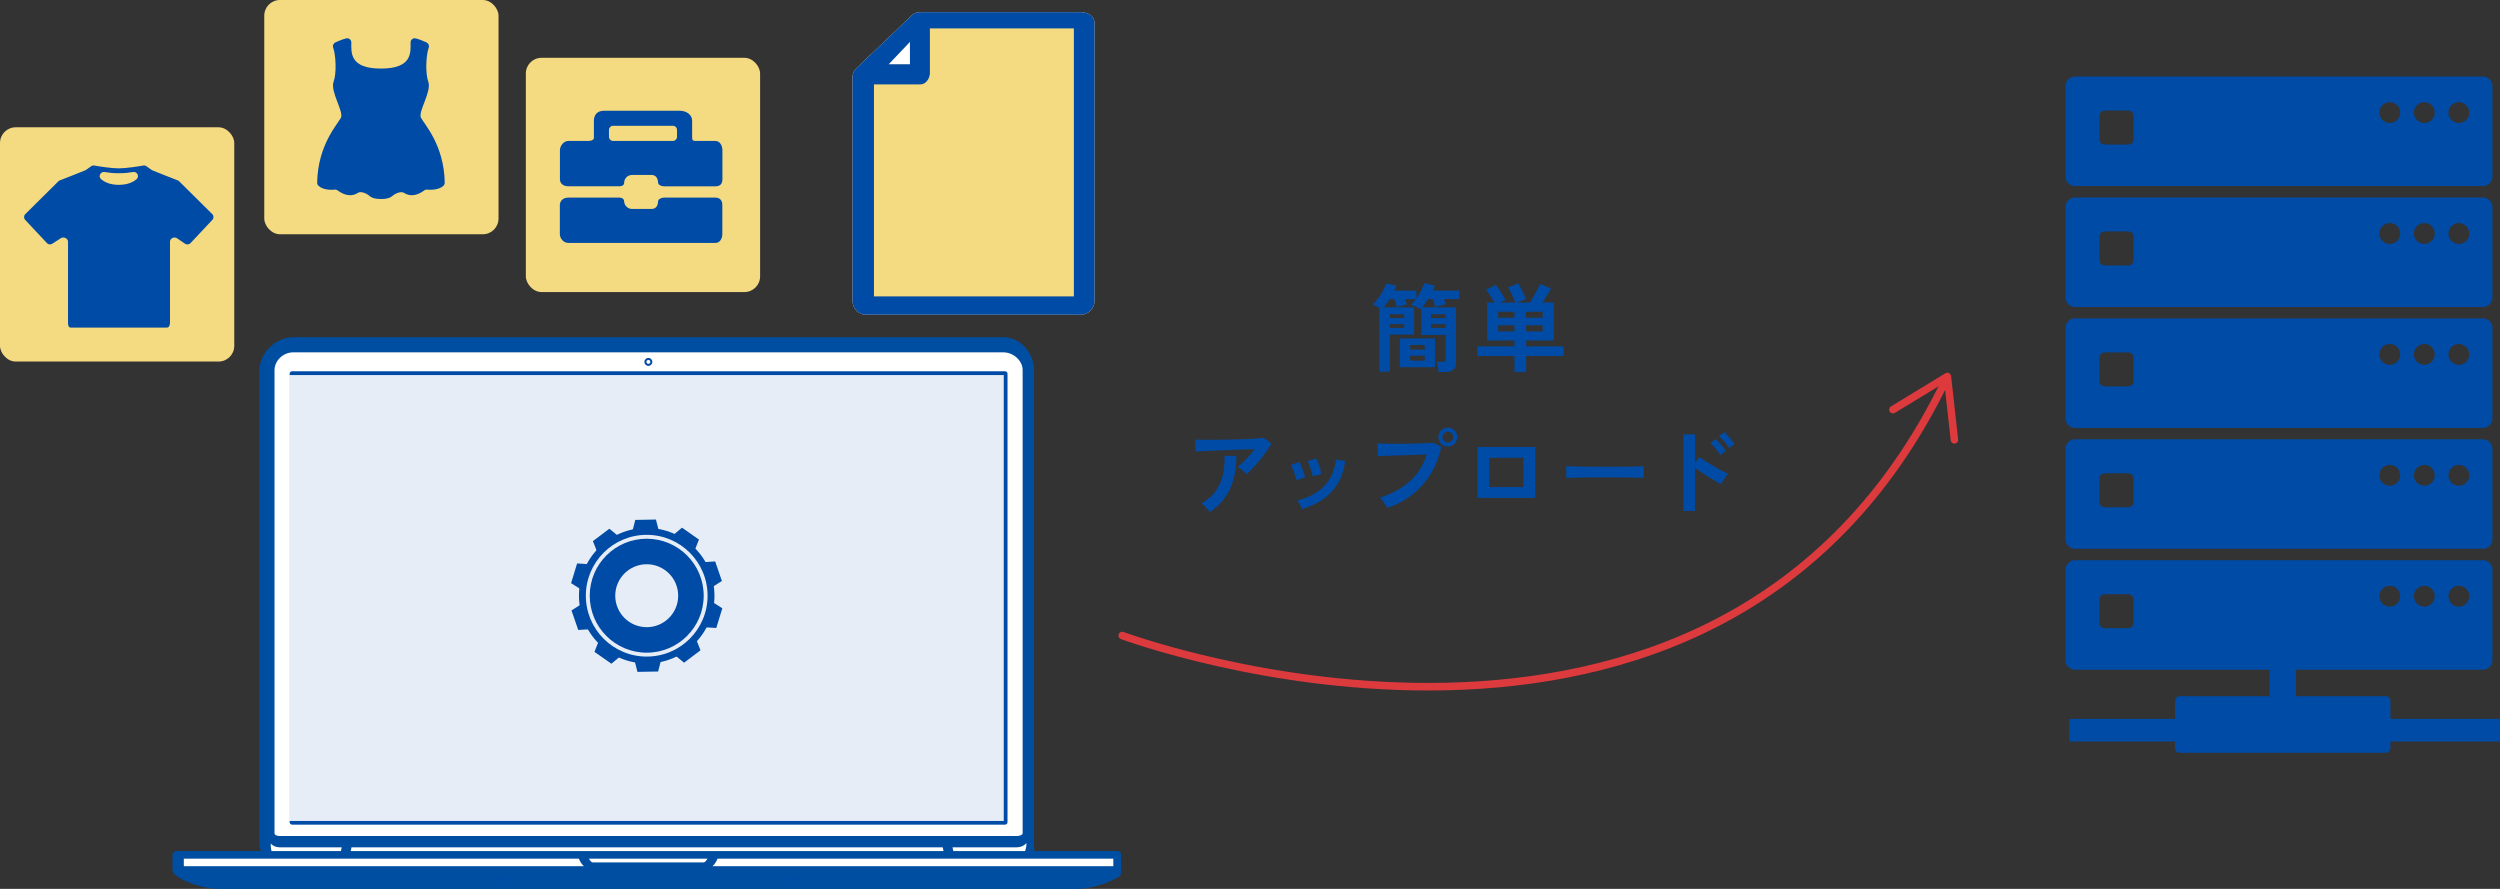 <?xml version="1.0" encoding="UTF-8"?>
<svg id="design" xmlns="http://www.w3.org/2000/svg" width="661.65" height="235.25" viewBox="0 0 661.65 235.25">
  <rect x="0" y="0" width="661.65" height="235.25" fill="#333333" stroke="none"/>
  <g>
    <path d="m380.74,98.45c-.02-.37-.07-.82-.16-1.36-.09-.54-.2-.98-.31-1.33h1.51c.34,0,.56-.05.67-.15.11-.1.16-.31.16-.63v-6.34h-6.46v-7.04s-.07.08-.11.13c-.04.05-.08.09-.11.12-.12-.1-.34-.23-.67-.4-.33-.17-.67-.33-1.02-.48-.35-.15-.64-.25-.85-.3.23-.22.46-.46.67-.72.21-.26.42-.52.64-.79h-2.87c.1.27.2.52.29.77.09.24.17.46.24.64-.22.03-.5.1-.85.19-.35.09-.69.18-1.02.26-.33.08-.59.16-.79.23-.07-.25-.16-.57-.29-.96s-.26-.76-.39-1.13h-1.28c-.25.42-.51.81-.78,1.18-.27.37-.53.7-.78,1h8.07v7.22h-6.41v9.81h-2.77v-16.9c-.3-.18-.62-.36-.96-.52-.34-.16-.61-.27-.83-.34.5-.47.99-1.02,1.46-1.66.47-.64.89-1.3,1.27-1.99.38-.69.67-1.32.87-1.91l2.72.53c-.08.22-.18.44-.28.65-.1.22-.21.44-.33.68h5.86v2.04c.45-.64.86-1.31,1.23-2.02.37-.71.66-1.38.88-2l2.77.65c-.07.22-.15.44-.25.65-.1.22-.21.44-.33.68h7.04v2.24h-4.05c.12.27.22.52.31.77.09.24.17.46.24.64-.29.03-.61.09-.98.18-.37.08-.72.17-1.06.26-.34.09-.6.17-.8.24-.07-.28-.16-.62-.26-.99-.11-.38-.23-.74-.36-1.09h-1.31c-.25.42-.51.81-.78,1.18-.27.37-.53.7-.78,1h9v14.69c0,.84-.24,1.45-.72,1.84-.48.38-1.21.58-2.2.58h-1.68Zm-12.93-14.28h3.82v-.98h-3.82v.98Zm0,2.62h3.82v-1.01h-3.82v1.01Zm2.67,10.39v-7.62h9.3v7.62h-9.3Zm2.74-4.65h3.85v-1.23h-3.85v1.23Zm0,2.92h3.85v-1.31h-3.85v1.31Zm5.53-11.27h3.85v-.98h-3.85v.98Zm0,2.62h3.85v-1.01h-3.85v1.01Z" style="fill: #004ba5;"/>
    <path d="m400.82,98.42v-4.2h-9.86v-2.56h9.86v-1.56h-7.22v-10.03h1.94c-.32-.54-.68-1.13-1.09-1.79-.41-.65-.79-1.2-1.14-1.63l2.59-1.23c.29.35.6.78.93,1.27.33.5.65.99.94,1.47.29.49.52.9.69,1.23-.2.08-.44.18-.7.3-.27.12-.53.24-.78.38h4.05c-.22-.62-.49-1.29-.83-2-.34-.71-.7-1.38-1.08-2l2.72-1.08c.23.39.48.83.74,1.35.26.51.51,1.02.74,1.53.23.51.42.95.55,1.32-.34.1-.73.24-1.19.42-.46.18-.86.33-1.19.46h3.4c.28-.42.6-.92.94-1.51.34-.59.67-1.19.99-1.8.32-.61.57-1.15.75-1.62l2.92,1.21c-.27.52-.61,1.12-1.03,1.81-.42.69-.83,1.33-1.23,1.91h2.97v10.03h-7.29v1.56h9.93v2.56h-9.93v4.2h-3.07Zm-4.33-14.33h4.33v-1.58h-4.33v1.58Zm0,3.62h4.33v-1.63h-4.33v1.63Zm7.39-3.62h4.4v-1.58h-4.4v1.58Zm0,3.62h4.4v-1.63h-4.4v1.63Z" style="fill: #004ba5;"/>
    <path d="m329.87,125.51c-.15-.2-.36-.43-.64-.68-.28-.25-.57-.49-.87-.73-.3-.23-.58-.42-.83-.55.45-.35.95-.78,1.48-1.28.54-.5,1.07-1.05,1.61-1.63.54-.59,1.03-1.17,1.48-1.76-.92.02-1.98.05-3.18.09-1.2.04-2.43.09-3.7.14-1.27.05-2.49.1-3.66.15-1.17.05-2.21.09-3.12.13-.91.03-1.58.07-2.01.1l-.13-3.17c.55.03,1.31.05,2.28.06.96,0,2.04,0,3.24,0,1.2,0,2.44-.03,3.71-.05,1.27-.03,2.5-.06,3.68-.1s2.24-.1,3.17-.16c.93-.07,1.64-.13,2.12-.2l1.99,1.53c-.37.67-.82,1.38-1.36,2.14-.54.75-1.11,1.5-1.72,2.25-.61.75-1.22,1.44-1.84,2.09-.61.65-1.19,1.2-1.72,1.65Zm-9.71,10.03c-.15-.22-.35-.47-.6-.77-.25-.29-.52-.58-.8-.86s-.56-.49-.83-.64c1.56-.87,2.8-1.94,3.72-3.19.92-1.26,1.58-2.68,1.96-4.27.39-1.59.54-3.31.48-5.16h3.14c0,3.42-.57,6.36-1.72,8.81-1.15,2.46-2.93,4.48-5.34,6.07Z" style="fill: #004ba5;"/>
    <path d="m343.08,127.04c-.05-.33-.16-.76-.33-1.28-.17-.52-.36-1.03-.57-1.53-.21-.5-.4-.89-.57-1.16l2.29-.83c.17.29.35.69.55,1.21s.39,1.04.57,1.57c.18.53.31.98.39,1.35l-2.34.68Zm1.56,7.72c-.13-.35-.33-.76-.6-1.22-.27-.46-.53-.82-.78-1.07,2.9-.69,5.24-1.91,7.03-3.67,1.79-1.76,2.89-4.15,3.31-7.17l2.44.4c-.37,2.43-1.07,4.48-2.1,6.13-1.03,1.66-2.33,3.01-3.9,4.06-1.57,1.05-3.37,1.89-5.39,2.53Zm2.74-8.68c-.03-.33-.13-.77-.28-1.29-.15-.53-.32-1.05-.5-1.56-.19-.51-.36-.9-.53-1.17l2.29-.75c.15.3.32.71.52,1.23.19.52.37,1.04.53,1.57.16.53.27.98.34,1.35l-2.36.63Z" style="fill: #004ba5;"/>
    <path d="m367.16,134.46c-.1-.22-.26-.5-.49-.86-.23-.35-.47-.7-.73-1.06-.26-.35-.51-.63-.74-.83,3.2-1.04,5.84-2.49,7.92-4.34,2.08-1.85,3.58-4.21,4.5-7.08-.79.02-1.68.04-2.68.08-1,.03-2.02.07-3.08.1-1.06.03-2.07.07-3.03.1-.96.03-1.81.06-2.53.09-.72.03-1.25.05-1.58.06l-.2-3.37c.49.03,1.13.06,1.92.08.8.02,1.67.02,2.63.02s1.94,0,2.97-.01c1.02,0,2.01-.02,2.95-.05.95-.03,1.81-.05,2.58-.09.77-.03,1.38-.08,1.84-.13l2.04,1.08c-.55,2.68-1.49,5.08-2.8,7.2-1.32,2.12-2.94,3.94-4.88,5.46-1.94,1.52-4.14,2.7-6.6,3.53Zm16.02-16.27c-.69,0-1.28-.25-1.77-.74-.49-.49-.74-1.08-.74-1.77s.25-1.27.74-1.76c.49-.49,1.09-.73,1.77-.73s1.27.24,1.76.73.73,1.07.73,1.76-.24,1.28-.73,1.77c-.49.5-1.07.74-1.76.74Zm0-1.08c.39,0,.72-.14.99-.42.28-.28.42-.62.42-1.02s-.14-.72-.42-.99c-.28-.28-.61-.42-.99-.42s-.74.14-1.02.42-.42.61-.42.99.14.74.42,1.02.62.42,1.02.42Z" style="fill: #004ba5;"/>
    <path d="m391.02,131.77v-13.48h15.29v13.48h-15.29Zm3.12-2.87h9.05v-7.75h-9.05v7.75Z" style="fill: #004ba5;"/>
    <path d="m414.51,126.52c.02-.23.02-.55.02-.96v-1.21c0-.4,0-.72-.02-.96.32.02.88.03,1.7.05.81.02,1.79.03,2.92.05,1.13.02,2.34.03,3.63.04,1.29,0,2.58.01,3.87.01s2.51,0,3.66-.03,2.14-.03,2.98-.05c.84-.02,1.43-.04,1.79-.08-.02.22-.03.53-.04.93,0,.4,0,.81,0,1.22,0,.41.01.72.01.94-.42-.02-1.04-.03-1.85-.05-.81-.02-1.76-.03-2.84-.05-1.08-.02-2.23-.02-3.45-.02h-3.68c-1.24,0-2.42,0-3.55.02-1.12.02-2.13.03-3.03.05-.9.02-1.61.04-2.12.08Z" style="fill: #004ba5;"/>
    <path d="m445.53,135.22v-20.27h3.07v7.62l1.13-1.61c.4.3.93.66,1.6,1.08s1.37.85,2.12,1.29c.75.44,1.48.85,2.19,1.22.7.37,1.3.65,1.79.83-.2.18-.43.45-.69.79-.26.34-.5.7-.73,1.06-.23.36-.4.67-.52.92-.4-.2-.9-.48-1.5-.83-.6-.35-1.22-.73-1.89-1.14-.66-.41-1.3-.83-1.91-1.24-.61-.42-1.14-.8-1.6-1.13v11.42h-3.07Zm9.76-14.79c-.32-.54-.73-1.11-1.23-1.71s-.96-1.09-1.38-1.46l1.41-1.08c.23.22.53.52.88.92.35.39.69.79,1.02,1.19s.58.75.77,1.03l-1.46,1.11Zm2.31-1.84c-.32-.54-.73-1.1-1.25-1.7s-.98-1.08-1.4-1.45l1.41-1.08c.23.2.53.5.88.89.35.39.7.79,1.03,1.19.33.4.59.75.78,1.03l-1.46,1.11Z" style="fill: #004ba5;"/>
  </g>
  <g>
    <path d="m659.65,150.78c0-1.39-1.13-2.52-2.52-2.52h-107.95c-1.39,0-2.52,1.13-2.52,2.52v23.95c0,1.39,1.13,2.52,2.52,2.52h107.95c1.39,0,2.52-1.13,2.52-2.52v-23.95Zm-95,14.11c0,.76-.61,1.37-1.37,1.37h-6.26c-.76,0-1.37-.61-1.37-1.37v-6.26c0-.76.61-1.37,1.37-1.37h6.26c.76,0,1.37.61,1.37,1.37v6.26Zm67.83-4.33c-1.53,0-2.76-1.24-2.76-2.76s1.24-2.76,2.76-2.76,2.76,1.24,2.76,2.76-1.24,2.76-2.76,2.76Zm9.14,0c-1.53,0-2.76-1.24-2.76-2.76s1.24-2.76,2.76-2.76,2.76,1.24,2.76,2.76-1.24,2.76-2.76,2.76Zm9.14,0c-1.53,0-2.76-1.24-2.76-2.76s1.24-2.76,2.76-2.76,2.76,1.24,2.76,2.76-1.24,2.76-2.76,2.76Z" style="fill: #004ba5;"/>
    <path d="m659.65,118.78c0-1.39-1.13-2.52-2.52-2.52h-107.95c-1.39,0-2.52,1.13-2.52,2.52v23.95c0,1.39,1.13,2.52,2.52,2.52h107.95c1.39,0,2.52-1.13,2.52-2.52v-23.95Zm-95,14.11c0,.76-.61,1.37-1.37,1.37h-6.26c-.76,0-1.37-.61-1.37-1.37v-6.26c0-.76.61-1.37,1.37-1.37h6.26c.76,0,1.37.61,1.37,1.37v6.26Zm67.83-4.33c-1.53,0-2.76-1.24-2.76-2.76s1.24-2.76,2.76-2.76,2.76,1.24,2.76,2.76-1.24,2.76-2.76,2.76Zm9.14,0c-1.53,0-2.76-1.24-2.76-2.76s1.24-2.76,2.76-2.76,2.76,1.24,2.76,2.76-1.24,2.76-2.76,2.76Zm9.14,0c-1.53,0-2.76-1.24-2.76-2.76s1.24-2.76,2.76-2.76,2.76,1.24,2.76,2.76-1.24,2.76-2.76,2.76Z" style="fill: #004ba5;"/>
    <path d="m659.65,86.78c0-1.39-1.13-2.52-2.52-2.52h-107.95c-1.39,0-2.52,1.13-2.52,2.52v23.95c0,1.39,1.13,2.52,2.52,2.52h107.95c1.39,0,2.52-1.13,2.52-2.52v-23.95Zm-95,14.11c0,.76-.61,1.37-1.37,1.37h-6.26c-.76,0-1.37-.61-1.37-1.37v-6.26c0-.76.61-1.37,1.37-1.37h6.26c.76,0,1.37.61,1.37,1.37v6.26Zm67.83-4.33c-1.53,0-2.76-1.24-2.76-2.76s1.24-2.76,2.76-2.76,2.76,1.24,2.76,2.76-1.24,2.76-2.76,2.76Zm9.14,0c-1.53,0-2.76-1.24-2.76-2.76s1.24-2.76,2.76-2.76,2.76,1.24,2.76,2.76-1.24,2.76-2.76,2.76Zm9.14,0c-1.53,0-2.76-1.24-2.76-2.76s1.24-2.76,2.76-2.76,2.76,1.24,2.76,2.76-1.24,2.76-2.76,2.76Z" style="fill: #004ba5;"/>
    <path d="m659.65,54.78c0-1.39-1.13-2.52-2.52-2.52h-107.95c-1.39,0-2.52,1.13-2.52,2.52v23.95c0,1.39,1.13,2.52,2.52,2.52h107.95c1.39,0,2.52-1.13,2.52-2.52v-23.95Zm-95,14.11c0,.76-.61,1.37-1.37,1.37h-6.26c-.76,0-1.37-.61-1.37-1.37v-6.26c0-.76.61-1.37,1.37-1.37h6.26c.76,0,1.37.61,1.37,1.37v6.26Zm67.83-4.33c-1.53,0-2.76-1.24-2.76-2.76s1.24-2.76,2.76-2.76,2.76,1.24,2.76,2.76-1.24,2.76-2.76,2.76Zm9.14,0c-1.53,0-2.76-1.24-2.76-2.76s1.24-2.76,2.76-2.76,2.76,1.24,2.76,2.76-1.24,2.76-2.76,2.76Zm9.14,0c-1.53,0-2.76-1.24-2.76-2.76s1.24-2.76,2.76-2.76,2.76,1.24,2.76,2.76-1.24,2.76-2.76,2.76Z" style="fill: #004ba5;"/>
    <path d="m659.65,22.78c0-1.39-1.13-2.52-2.52-2.52h-107.95c-1.39,0-2.52,1.13-2.52,2.52v23.95c0,1.39,1.13,2.52,2.52,2.52h107.95c1.39,0,2.52-1.13,2.52-2.52v-23.95Zm-95,14.11c0,.76-.61,1.37-1.37,1.37h-6.26c-.76,0-1.37-.61-1.37-1.37v-6.26c0-.76.61-1.37,1.37-1.37h6.26c.76,0,1.37.61,1.37,1.37v6.26Zm67.83-4.33c-1.53,0-2.76-1.24-2.76-2.76s1.24-2.76,2.76-2.76,2.76,1.24,2.76,2.76-1.24,2.76-2.76,2.76Zm9.14,0c-1.53,0-2.76-1.24-2.76-2.76s1.24-2.76,2.76-2.76,2.76,1.24,2.76,2.76-1.24,2.76-2.76,2.76Zm9.14,0c-1.53,0-2.76-1.24-2.76-2.76s1.24-2.76,2.76-2.76,2.76,1.24,2.76,2.76-1.24,2.76-2.76,2.76Z" style="fill: #004ba5;"/>
    <path d="m632.65,185.5c0-.69-.56-1.25-1.25-1.25h-54.49c-.69,0-1.25.56-1.25,1.25v12.49c0,.69.56,1.25,1.25,1.25h54.49c.69,0,1.25-.56,1.25-1.25v-12.49Z" style="fill: #004ba5;"/>
  </g>
  <rect x="547.65" y="190.25" width="114" height="6" style="fill: #004ba5;"/>
  <rect x="593.15" y="181.75" width="22" height="7" transform="translate(789.4 -418.9) rotate(90)" style="fill: #004ba5;"/>
  <rect x="139.17" y="15.3" width="62" height="62" rx="4.15" ry="4.15" style="fill: #f4da80;"/>
  <path d="m189.34,52.3h-13.61c-.61,0-1.56.38-1.56.98v-.09c0,1.21-.53,2.11-1.73,2.11h-5.15c-1.21,0-2.12-.96-2.12-2.16v.13c0-.61-.57-.97-1.17-.97h-13.61c-1.21,0-2.22.76-2.22,1.96v7.68c0,1.21,1.02,2.35,2.22,2.35h38.94c1.21,0,1.84-1.15,1.84-2.35v-7.68c0-1.21-.63-1.96-1.84-1.96Zm0-15h-5.31c-.61,0-.85-.21-.85-.81v-4.52c0-1.67-1.59-2.66-3.26-2.66h-20.09c-1.67,0-2.65.99-2.65,2.66v4.52c0,.61-.86.81-1.46.81h-5.31c-1.21,0-2.22,1.27-2.22,2.48v7.68c0,1.21,1.02,1.84,2.22,1.84h13.6c.61,0,1.17-.31,1.17-.92v.06c0-1.21.91-2.14,2.12-2.14h5.15c1.21,0,1.73,1.02,1.73,2.23v-.16c0,.61.95.94,1.56.94h13.61c1.21,0,1.84-.63,1.84-1.84v-7.68c0-1.21-.63-2.48-1.84-2.48Zm-10.16-1.1c0,.61-.49,1.1-1.1,1.1h-15.81c-.61,0-1.1-.49-1.1-1.1v-1.81c0-.61.49-1.1,1.1-1.1h15.81c.61,0,1.1.49,1.1,1.1v1.81Z" style="fill: #004ba5;"/>
  <rect x="69.94" width="62" height="62" rx="4.15" ry="4.15" style="fill: #f4da80;"/>
  <path d="m100.82,52.68c1.34,0,2.35-.21,3.09-.87.53-.48,1.8-1.12,2.74-.89.11.03.21.08.3.14,2.2,1.42,4.47-.01,5.3-.65.22-.17.49-.25.77-.22.92.08,3.07.13,4.31-1,.24-.22.37-.53.37-.85-.15-10.03-5.53-15.62-6.3-17.2-.78-1.6,2.9-6.95,1.95-9.51-.81-2.17-.62-6.98.12-9.04.19-.54-.09-1.13-.6-1.37-.78-.36-1.86-.8-2.82-1.05-.71-.19-1.4.34-1.39,1.07.02,2.67.48,6.91-7.84,6.91s-7.86-4.25-7.84-6.91c0-.73-.68-1.26-1.39-1.07-.96.25-2.04.69-2.82,1.05-.52.24-.8.83-.6,1.37.74,2.06.93,6.86.12,9.04-.95,2.56,2.73,7.9,1.95,9.51-.77,1.58-6.14,7.18-6.3,17.2,0,.32.13.64.37.85,1.24,1.14,3.39,1.09,4.31,1,.28-.03.55.05.77.22.83.64,3.11,2.07,5.3.65.09-.06.19-.12.3-.15.94-.23,2.21.41,2.74.89.74.67,1.75.87,3.09.87Z" style="fill: #004ba5;"/>
  <rect y="33.69" width="62" height="62" rx="4.15" ry="4.15" style="fill: #f4da80;"/>
  <path d="m47.04,47.74c-1.2-.44-5.91-2.33-6.71-2.66-.08-.03-.15-.07-.22-.12l-1.36-.96c-.24-.17-.53-.24-.82-.19-1.19.21-4.51.75-6.49.75s-5.3-.54-6.49-.75c-.29-.05-.58.02-.82.19l-1.36.96c-.07.05-.14.09-.22.12-.8.32-5.51,2.22-6.71,2.66-.15.05-.27.13-.39.25-1.15,1.15-6.72,6.66-8.76,8.68-.42.42-.43,1.09-.02,1.53l5.75,6.14c.37.4.99.46,1.43.15l2.22-1.43c.73-.51,1.93,0,1.93.9v21.41c0,.61.1,1.33.7,1.33h25.47c.61,0,.82-.72.82-1.33v-21.41c0-.89,1.14-1.41,1.87-.9l2.09,1.43c.45.32,1.09.25,1.47-.15l5.77-6.14c.41-.43.41-1.11-.02-1.53-2.04-2.02-7.6-7.54-8.75-8.68-.11-.11-.23-.19-.38-.25Zm-15.6,1.18c-2.22,0-3.7-.68-4.67-1.48-.86-.71-.19-2.1.91-1.91,1.03.18,2.31.32,3.77.32s2.74-.14,3.77-.32c1.1-.19,1.76,1.2.91,1.91-.97.8-2.45,1.48-4.67,1.48Z" style="fill: #004ba5;"/>
  <path d="m286.22,3.25h-42.5c-.85,0-1.66.13-2.27.72l-14.76,14.07c-.64.62-1.04,1.37-1.04,2.26v59.39c0,1.81,1.54,3.57,3.35,3.57h57.22c1.8,0,3.44-1.76,3.44-3.57V6.14c0-1.81-1.63-2.88-3.44-2.88Z" style="fill: #fff;"/>
  <g>
    <path d="m286.22,3.25h-42.5c-.85,0-1.66.13-2.27.72l-14.76,14.07c-.64.62-1.04,1.37-1.04,2.26v59.39c0,1.81,1.54,3.57,3.35,3.57h57.22c1.8,0,3.44-1.76,3.44-3.57V6.14c0-1.81-1.63-2.88-3.44-2.88Zm-45.39,7.79v6.01h-5.7l5.7-6.01Z" style="fill: gray;"/>
    <path d="m286.22,3.25h-42.5c-.85,0-1.66.13-2.27.72l-14.76,14.07c-.64.62-1.04,1.37-1.04,2.26v59.39c0,1.81,1.54,3.57,3.35,3.57h57.22c1.8,0,3.44-1.76,3.44-3.57V6.14c0-1.81-1.63-2.88-3.44-2.88Zm-45.39,7.79v6.01h-5.7l5.7-6.01Z" style="fill: #004ba5;"/>
  </g>
  <g>
    <path d="m295.6,225.75h-23.01c.27-1,.56-1.36.56-2.22v-125.44c0-4.16-3.53-7.34-7.7-7.34H77.67c-4.16,0-7.52,3.17-7.52,7.34v125.44c0,.86.11,1.22.38,2.22h-23.04c-.22,0-.34.41-.34.62v3.86c0,.12-.03.44.26.65.07.05.13.1.21.16v-.11c1.71,1.18,6,2.83,10.83,2.83h226.21c4.82,0,9.5-1.65,10.5-2.83v.05c0-.07.44-.11.53-.18.23-.18.47-.42.47-.52v-3.91c0-.21-.34-.63-.55-.63Z" style="fill: #fff; stroke: #004ea2; stroke-miterlimit: 10;"/>
    <g>
      <g>
        <path d="m295.6,226.25h-23.01c.27-1,.06-1.86.06-2.72v-125.44c0-4.16-3.03-7.84-7.2-7.84H77.67c-4.16,0-8.02,3.67-8.02,7.84v125.44c0,.86.61,1.72.88,2.72h-23.04c-.22,0-.84-.09-.84.12v3.86c0,.12.22.44.51.65.07.05.25.1.33.16l.06.14c1.71,1.18,6.07,3.08,10.89,3.08h226.21c4.82,0,9-1.9,11-3.08v-.07c0-.07-.06-.17.03-.24.23-.18-.03-.48-.03-.58v-3.91c0-.21.16-.13-.05-.13Zm-224.95-2.72v-125.44c0-3.87,3.14-6.84,7.02-6.84h187.79c3.87,0,7.2,2.96,7.2,6.84v125.44c0,.86-.33,1.72-.61,2.72h-20.56l-.03-.19-.62-2.81h18.33c1.45,0,2.48-1.29,2.48-2.73v-122.52c0-3.44-2.66-5.75-6.11-5.75H77.58c-3.44,0-5.93,2.3-5.93,5.75v122.52c0,1.45.86,2.73,2.31,2.73h17.73l-.62,2.81-.03.19h-19.95c-.29-1-.44-1.86-.44-2.72Zm83.29,2.72h-62.36l.64-3h158.09l.64,3h-97.01Zm34.67,0c-.15,1-.98,3-2.45,3h-29.22c-1.47,0-2.3-2-2.45-3h34.12Zm-114.65-4c-1.16,0-2.31-.58-2.31-1.73v-122.52c0-3.15,2.78-5.75,5.93-5.75h187.97c3.15,0,6.11,2.59,6.11,5.75v122.52c0,1.16-1.33,1.73-2.48,1.73H73.96Zm-26.31,4h106.31c.15,1,1.19,3,2.98,3h29.22c1.79,0,2.83-2,2.98-3h106.52v4.03s-.09-.03-.11-.02c-.06.05-.21-.01-.28-.01H47.83s-.08.09-.12.05c-.05-.04-.06.07-.06-.08v-3.98Zm237,7H58.44c-4.08,0-7.77-1-9.76-2h245.72c-1.99,1-5.67,2-9.76,2Z" style="fill: #004ba5; stroke: #004ea2; stroke-linecap: round; stroke-linejoin: round; stroke-width: 2px;"/>
        <path d="m266.65,98.91c0-.36-.29-.65-.65-.65H77.31c-.36,0-.65.29-.65.65v118.69c0,.36.29.65.65.65h188.69c.36,0,.65-.29.65-.65v-118.69Zm-1,118.35H76.65v-118h189v118Z" style="fill: #004ba5;"/>
        <path d="m171.6,96.83c.58,0,1.05-.47,1.05-1.05s-.47-1.05-1.05-1.05-1.05.47-1.05,1.05.47,1.05,1.05,1.05Zm0-1.57c.29,0,.52.23.52.52s-.24.52-.52.52-.52-.23-.52-.52.24-.52.52-.52Z" style="fill: #004ba5;"/>
        <path d="m132.84,233.14h0c.05,0,.1,0,.15,0,.73-.02,1.15-.15,1.25-.4.05-.12.03-.26-.07-.37-.3-.34-1.37-.35-1.58-.35-.05,0-.1,0-.15,0-.73.02-1.15.15-1.25.4-.05.12-.03.26.07.37.3.34,1.36.35,1.58.35Z" style="fill: #004ba5;"/>
        <path d="m209.8,233.13c.05,0,.1,0,.16,0,.21,0,1.28-.02,1.58-.35.09-.11.12-.24.07-.37-.11-.24-.53-.38-1.25-.4-.05,0-.1,0-.15,0-.21,0-1.28.02-1.58.35-.09.11-.12.24-.07.37.11.24.53.38,1.25.4Z" style="fill: #004ba5;"/>
      </g>
      <rect x="76.65" y="99.25" width="189" height="118" style="fill: #004ba5; opacity: .1;"/>
    </g>
  </g>
  <g>
    <path d="m171.16,142.58c-8.33,0-15.08,6.75-15.08,15.08s6.75,15.08,15.08,15.08,15.08-6.75,15.08-15.08-6.75-15.08-15.08-15.08Zm0,23.41c-4.6,0-8.33-3.73-8.33-8.33s3.73-8.33,8.33-8.33,8.33,3.73,8.33,8.33-3.73,8.33-8.33,8.33Z" style="fill: #004ba5;"/>
    <path d="m171.16,139.73c-9.9,0-17.93,8.03-17.93,17.93s8.03,17.93,17.93,17.93,17.93-8.03,17.93-17.93-8.03-17.93-17.93-17.93Zm0,34.04c-8.9,0-16.11-7.21-16.11-16.11s7.21-16.11,16.11-16.11,16.11,7.21,16.11,16.11-7.21,16.11-16.11,16.11Z" style="fill: #004ba5;"/>
    <path d="m168.13,137.6l-1.02,4c1.07-.34,2.6-.52,4.02-.52,1.23,0,2.41.14,3.49.39l-1.02-3.97-5.46.1Z" style="fill: #004ba5;"/>
    <path d="m156.92,143.21l1.52,3.84c.67-.9,1.8-1.95,2.95-2.78.99-.72,2.03-1.31,3.05-1.73l-3.17-2.61-4.36,3.29Z" style="fill: #004ba5;"/>
    <path d="m151.15,154.34l3.49,2.21c.01-1.12.31-2.63.75-3.99.38-1.17.88-2.25,1.45-3.19l-4.1-.25-1.6,5.22Z" style="fill: #004ba5;"/>
    <path d="m153.02,166.73l4.12-.26c-.65-.92-1.29-2.32-1.73-3.67-.38-1.17-.61-2.34-.7-3.44l-3.46,2.2,1.78,5.16Z" style="fill: #004ba5;"/>
    <path d="m161.81,175.66l3.18-2.64c-1.07-.36-2.41-1.11-3.56-1.95-.99-.72-1.87-1.53-2.59-2.37l-1.51,3.82,4.47,3.13Z" style="fill: #004ba5;"/>
    <path d="m174.18,177.72l1.02-4c-1.07.34-2.6.52-4.02.52-1.23,0-2.41-.14-3.49-.39l1.02,3.97,5.46-.1Z" style="fill: #004ba5;"/>
    <path d="m185.39,172.11l-1.52-3.84c-.67.9-1.8,1.95-2.95,2.78-.99.72-2.03,1.31-3.05,1.73l3.17,2.61,4.36-3.29Z" style="fill: #004ba5;"/>
    <path d="m191.16,160.98l-3.49-2.21c-.01,1.12-.31,2.63-.75,3.99-.38,1.17-.88,2.25-1.45,3.19l4.1.25,1.6-5.22Z" style="fill: #004ba5;"/>
    <path d="m189.29,148.59l-4.12.26c.65.92,1.29,2.32,1.73,3.67.38,1.17.61,2.34.7,3.44l3.46-2.2-1.78-5.16Z" style="fill: #004ba5;"/>
    <path d="m180.5,139.66l-3.18,2.64c1.07.36,2.41,1.11,3.56,1.95.99.72,1.87,1.53,2.59,2.37l1.51-3.82-4.47-3.13Z" style="fill: #004ba5;"/>
  </g>
  <g>
    <path d="m297.01,168.2s156.84,58.39,217.8-67.28" style="fill: none; stroke: #dd3a3e; stroke-linecap: round; stroke-linejoin: round; stroke-width: 2px;"/>
    <path d="m517.37,117.41c-.55.06-1.04-.34-1.1-.89l-1.69-15.21-13.07,7.96c-.47.29-1.09.14-1.38-.33-.29-.47-.13-1.09.33-1.38l14.41-8.77c.29-.18.65-.19.96-.04s.51.45.55.79l1.86,16.77c.02.2-.02.39-.1.55-.15.3-.44.51-.79.55Z" style="fill: #dd3a3e;"/>
  </g>
  <path d="m284.22,78.44h-52.92V22.34h12.28c1.47,0,2.53-1.58,2.53-3.06V7.52h38.1v70.91Z" style="fill: #f4da80;"/>
</svg>